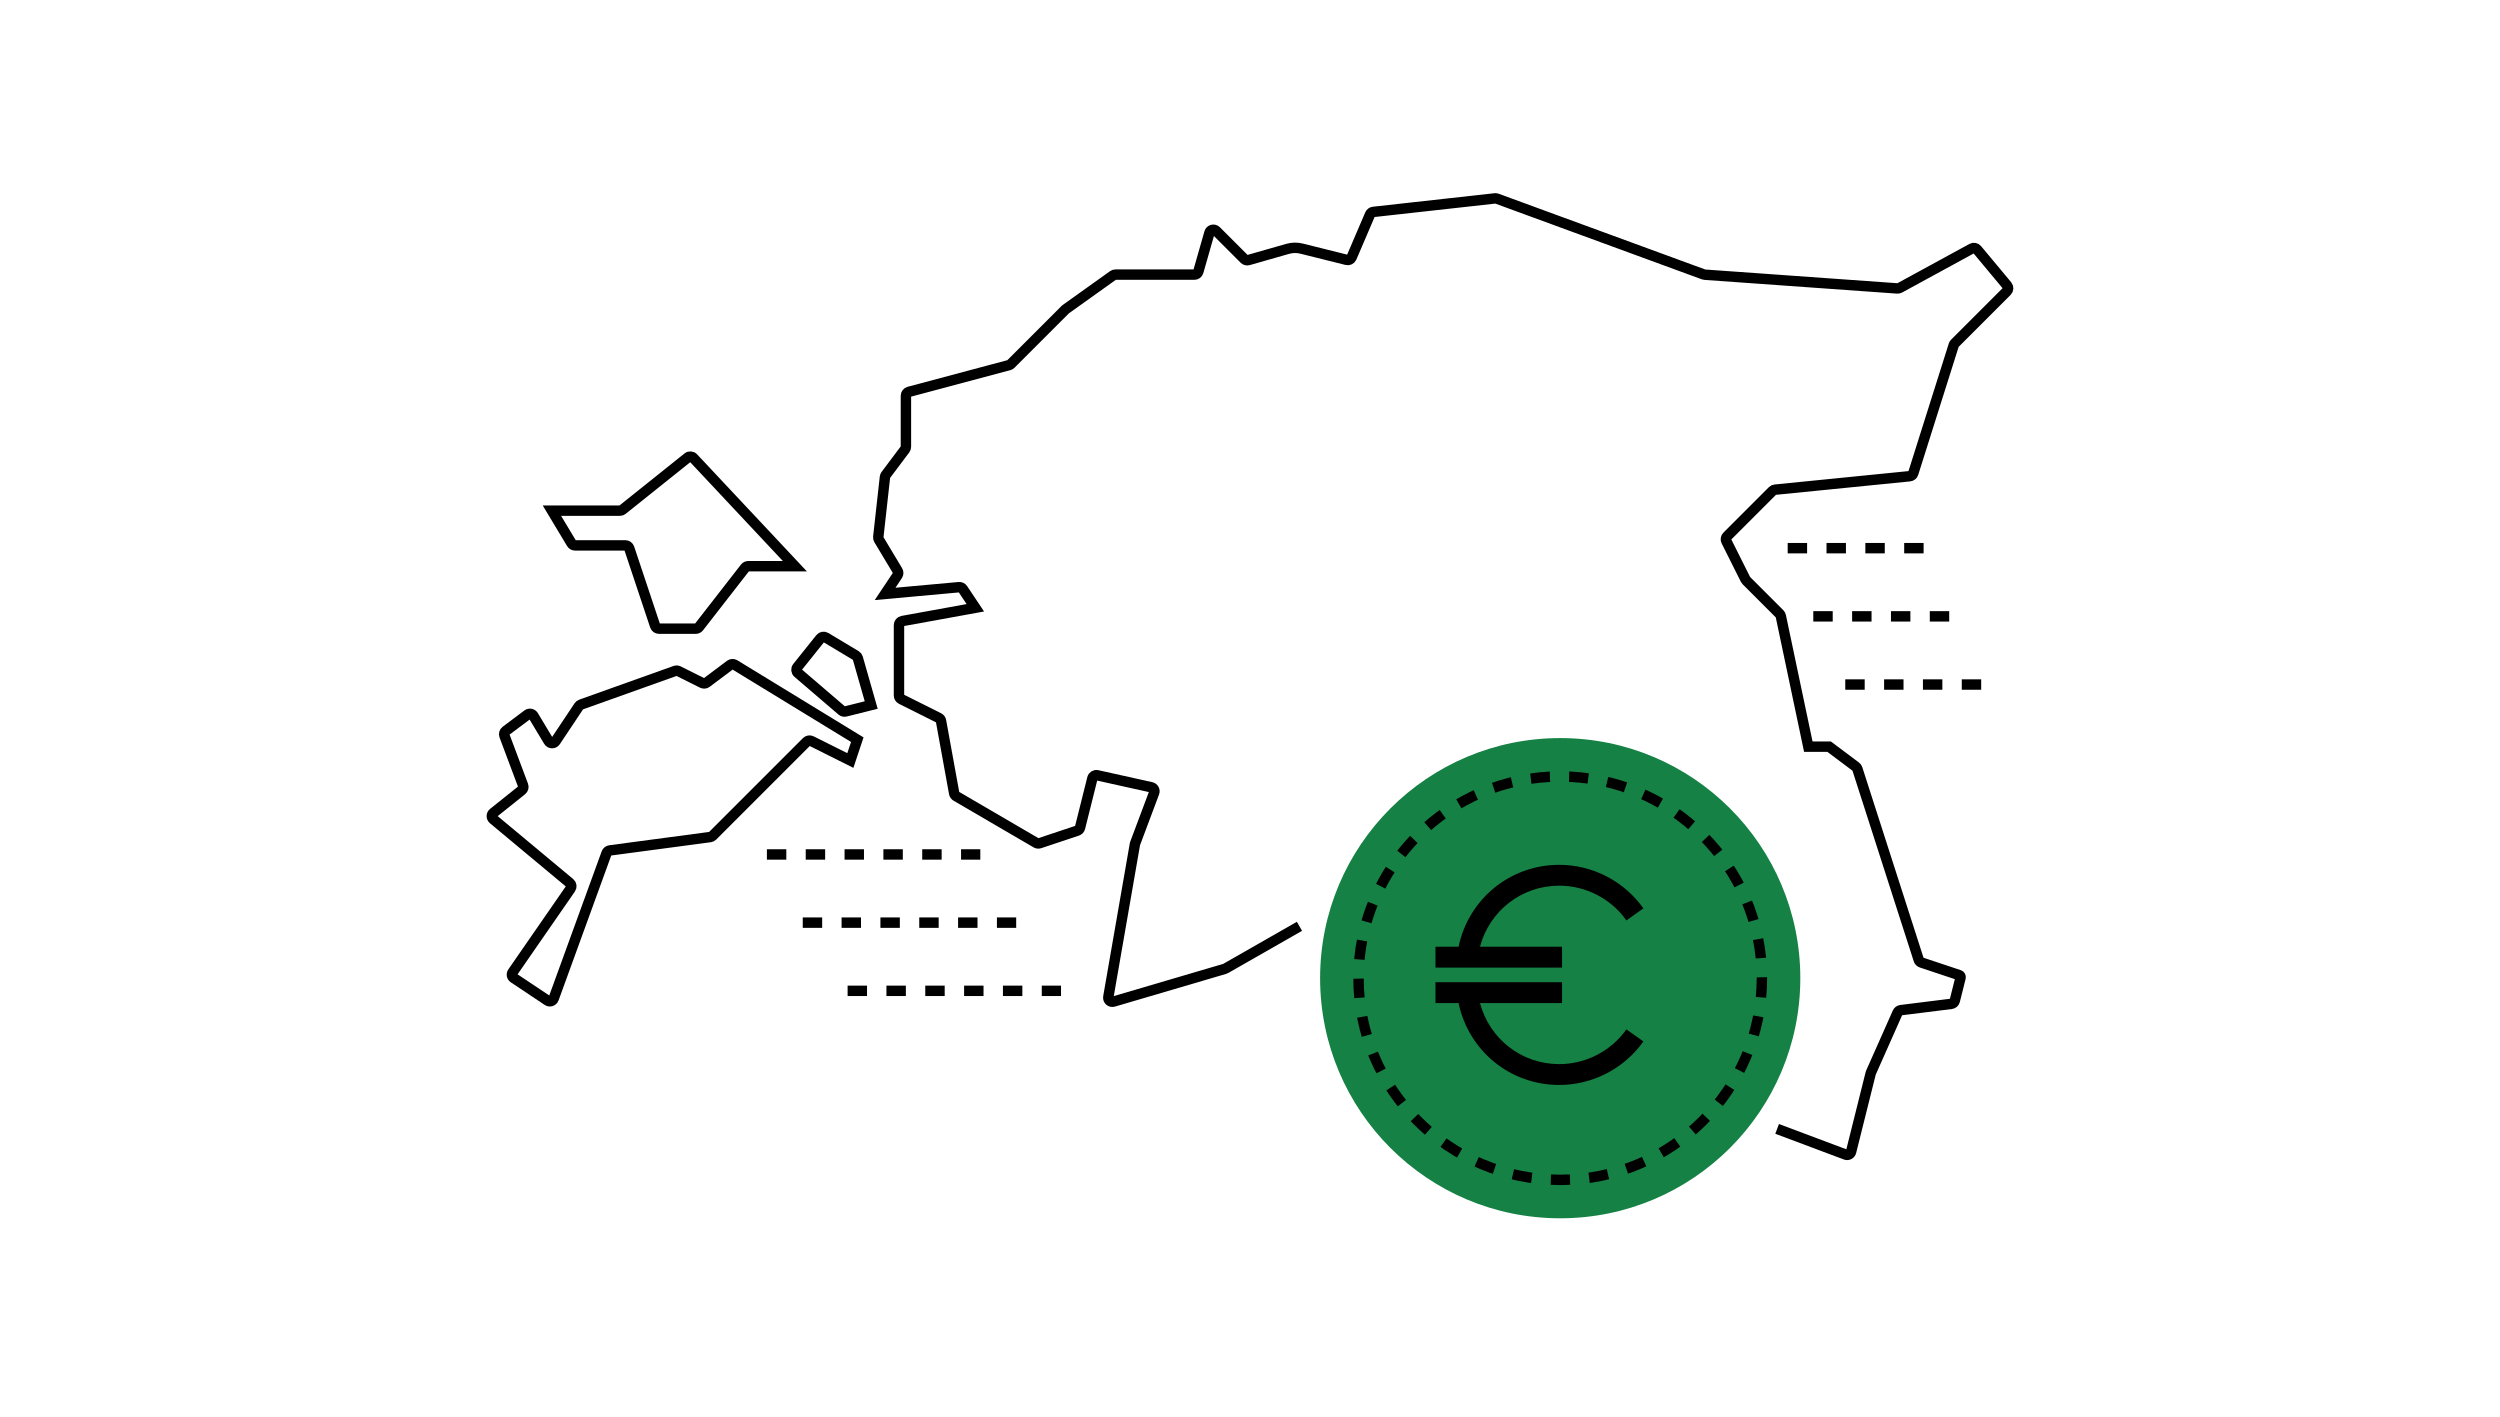 <?xml version="1.0" encoding="UTF-8"?> <!-- Generator: Adobe Illustrator 24.1.3, SVG Export Plug-In . SVG Version: 6.00 Build 0) --> <svg xmlns="http://www.w3.org/2000/svg" xmlns:xlink="http://www.w3.org/1999/xlink" version="1.1" id="Layer_1" x="0px" y="0px" viewBox="0 0 120 68" style="enable-background:new 0 0 120 68;" xml:space="preserve"> <style type="text/css"> .st0{fill:#000001;} .st1{fill:#158144;} .st2{fill:none;stroke:#000001;stroke-width:0.322;stroke-miterlimit:10;} .st3{fill:none;stroke:#000001;stroke-width:0.466;stroke-miterlimit:10;} .st4{fill:none;stroke:#000001;stroke-width:0.466;stroke-miterlimit:10;stroke-dasharray:0.932;} .st5{fill:#FFFFFF;} .st6{fill:none;stroke:#000000;stroke-width:0.5;stroke-miterlimit:10;} .st7{fill:none;stroke:#000001;stroke-width:0.5;stroke-miterlimit:10;stroke-dasharray:0.921,0.921;} .st8{fill:none;stroke:#000001;stroke-width:0.5;stroke-miterlimit:10;stroke-dasharray:0.932;} </style> <g> <path class="st6" d="M33.015,21.959l-3.138,2.51c-0.035,0.028-0.078,0.043-0.122,0.043H26.492 l0.943,1.571c0.035,0.059,0.099,0.095,0.167,0.095h2.415c0.084,0,0.158,0.054,0.185,0.133 l1.244,3.732c0.027,0.08,0.101,0.133,0.185,0.133h1.763c0.06,0,0.117-0.028,0.154-0.075 l2.215-2.848c0.037-0.048,0.094-0.075,0.154-0.075h2.237l-4.875-5.199 C33.21,21.903,33.095,21.895,33.015,21.959z"></path> <path class="st6" d="M32.411,32.203l-4.525,1.616c-0.04,0.014-0.073,0.041-0.097,0.075l-1.126,1.689 c-0.079,0.119-0.256,0.115-0.329-0.008l-0.73-1.216c-0.059-0.099-0.192-0.125-0.284-0.056 l-1.043,0.782c-0.069,0.052-0.096,0.143-0.066,0.224l0.899,2.396 c0.03,0.079,0.005,0.168-0.061,0.221l-1.369,1.095c-0.096,0.077-0.098,0.223-0.003,0.302 l3.678,3.065c0.078,0.065,0.093,0.178,0.035,0.261l-2.784,4.022 c-0.062,0.09-0.039,0.213,0.052,0.273l1.627,1.085c0.105,0.07,0.248,0.023,0.291-0.096 l2.54-6.986c0.025-0.068,0.086-0.117,0.157-0.127l4.815-0.642c0.042-0.006,0.082-0.025,0.112-0.055 l4.519-4.519c0.059-0.059,0.15-0.074,0.225-0.037l1.873,0.937l0.333-1l-5.885-3.596 c-0.068-0.042-0.155-0.038-0.219,0.01l-1.131,0.848c-0.059,0.044-0.138,0.051-0.204,0.018 l-1.151-0.575C32.517,32.188,32.461,32.185,32.411,32.203z"></path> <path class="st6" d="M39.38,30.642l-1.109,1.386c-0.066,0.082-0.054,0.201,0.025,0.27l2.113,1.811 c0.048,0.041,0.113,0.056,0.174,0.041l1.235-0.309l-0.645-2.258 c-0.014-0.048-0.045-0.088-0.087-0.114l-1.454-0.872C39.549,30.546,39.441,30.566,39.38,30.642z"></path> <path class="st6" d="M85.302,54.187l3.292,1.235c0.109,0.041,0.229-0.022,0.258-0.135l0.942-3.77 c0.004-0.011,0.007-0.021,0.011-0.032l1.281-2.883c0.028-0.062,0.086-0.106,0.154-0.114l2.424-0.303 c0.08-0.01,0.145-0.068,0.165-0.146l0.279-1.116c0.012-0.049-0.015-0.1-0.064-0.116L92.224,46.2 c-0.059-0.02-0.105-0.066-0.124-0.125l-2.949-9.176c-0.012-0.038-0.036-0.072-0.069-0.096 l-1.283-0.962h-1l-1.321-6.274c-0.008-0.037-0.026-0.071-0.053-0.098l-1.603-1.603 c-0.015-0.015-0.027-0.032-0.037-0.051l-0.923-1.845c-0.038-0.075-0.023-0.166,0.037-0.225 l2.184-2.184c0.032-0.032,0.074-0.052,0.118-0.056l6.467-0.647 c0.078-0.008,0.143-0.061,0.167-0.135l1.946-6.163c0.009-0.03,0.026-0.057,0.048-0.079 l2.506-2.506c0.071-0.071,0.076-0.185,0.012-0.263l-1.449-1.739 c-0.06-0.072-0.161-0.091-0.243-0.046l-3.474,1.895c-0.033,0.018-0.07,0.026-0.107,0.023 l-9.245-0.66c-0.018-0.001-0.036-0.005-0.053-0.011L71.849,9.534 c-0.028-0.01-0.059-0.014-0.089-0.011l-5.839,0.649c-0.07,0.008-0.13,0.052-0.158,0.117 l-0.889,2.075c-0.038,0.088-0.134,0.136-0.227,0.112l-2.174-0.543 c-0.217-0.054-0.444-0.05-0.659,0.011l-1.894,0.541c-0.068,0.019-0.141,0-0.191-0.05 l-1.35-1.35c-0.105-0.105-0.285-0.059-0.325,0.084l-0.535,1.872 c-0.024,0.084-0.1,0.141-0.188,0.141h-3.789c-0.041,0-0.08,0.013-0.113,0.036l-2.268,1.62 c-0.008,0.007-0.016,0.014-0.025,0.021l-2.617,2.617c-0.024,0.024-0.054,0.042-0.088,0.051 l-4.802,1.281c-0.085,0.023-0.145,0.1-0.145,0.188v2.451c0,0.042-0.014,0.083-0.039,0.117 l-0.929,1.238c-0.021,0.028-0.034,0.061-0.038,0.095l-0.32,2.88 c-0.005,0.042,0.005,0.085,0.027,0.122l0.902,1.504c0.039,0.065,0.037,0.146-0.005,0.208 l-0.598,0.897l3.55-0.323c0.071-0.006,0.14,0.027,0.18,0.086l0.602,0.903l-3.505,0.637 c-0.093,0.017-0.16,0.098-0.16,0.192v3.382c0,0.074,0.042,0.141,0.108,0.174l1.804,0.902 c0.055,0.027,0.094,0.079,0.105,0.14l0.633,3.481c0.01,0.056,0.044,0.105,0.094,0.134l3.844,2.243 c0.048,0.028,0.107,0.034,0.16,0.017l1.814-0.605c0.063-0.021,0.111-0.073,0.128-0.138 l0.594-2.377c0.026-0.103,0.128-0.166,0.231-0.143l2.594,0.576c0.116,0.026,0.182,0.148,0.14,0.259 l-0.914,2.438c-0.003,0.012-0.006,0.023-0.01,0.035l-1.276,7.336 c-0.025,0.142,0.109,0.261,0.247,0.22l5.341-1.571c0.015-0.004,0.029-0.01,0.042-0.018 l3.544-2.025"></path> </g> <circle class="st1" cx="74.89" cy="46.953" r="11.525"></circle> <g> <circle class="st7" cx="74.89" cy="46.953" r="9.681"></circle> </g> <g> <path d="M74.842,41.512c-2.363,0-4.352,1.644-4.831,3.932h-1.108v1h6.075v-1h-3.94 c0.456-1.716,1.989-2.932,3.803-2.932c1.279,0,2.485,0.623,3.226,1.667l0.816-0.578 C77.955,42.294,76.444,41.512,74.842,41.512z"></path> <path d="M74.842,52.078c-2.363,0-4.352-1.644-4.831-3.932h-1.108v-1h6.075v1h-3.94 c0.456,1.716,1.989,2.932,3.803,2.932c1.279,0,2.485-0.623,3.226-1.667l0.816,0.578 C77.955,51.297,76.444,52.078,74.842,52.078z"></path> </g> <line class="st8" x1="85.809" y1="26.312" x2="93.119" y2="26.312"></line> <line class="st8" x1="87.038" y1="29.585" x2="94.348" y2="29.585"></line> <line class="st8" x1="88.573" y1="32.858" x2="95.883" y2="32.858"></line> <line class="st8" x1="36.811" y1="41.014" x2="47.055" y2="41.014"></line> <line class="st8" x1="38.532" y1="44.287" x2="48.777" y2="44.287"></line> <line class="st8" x1="40.685" y1="47.56" x2="50.929" y2="47.56"></line> </svg> 
